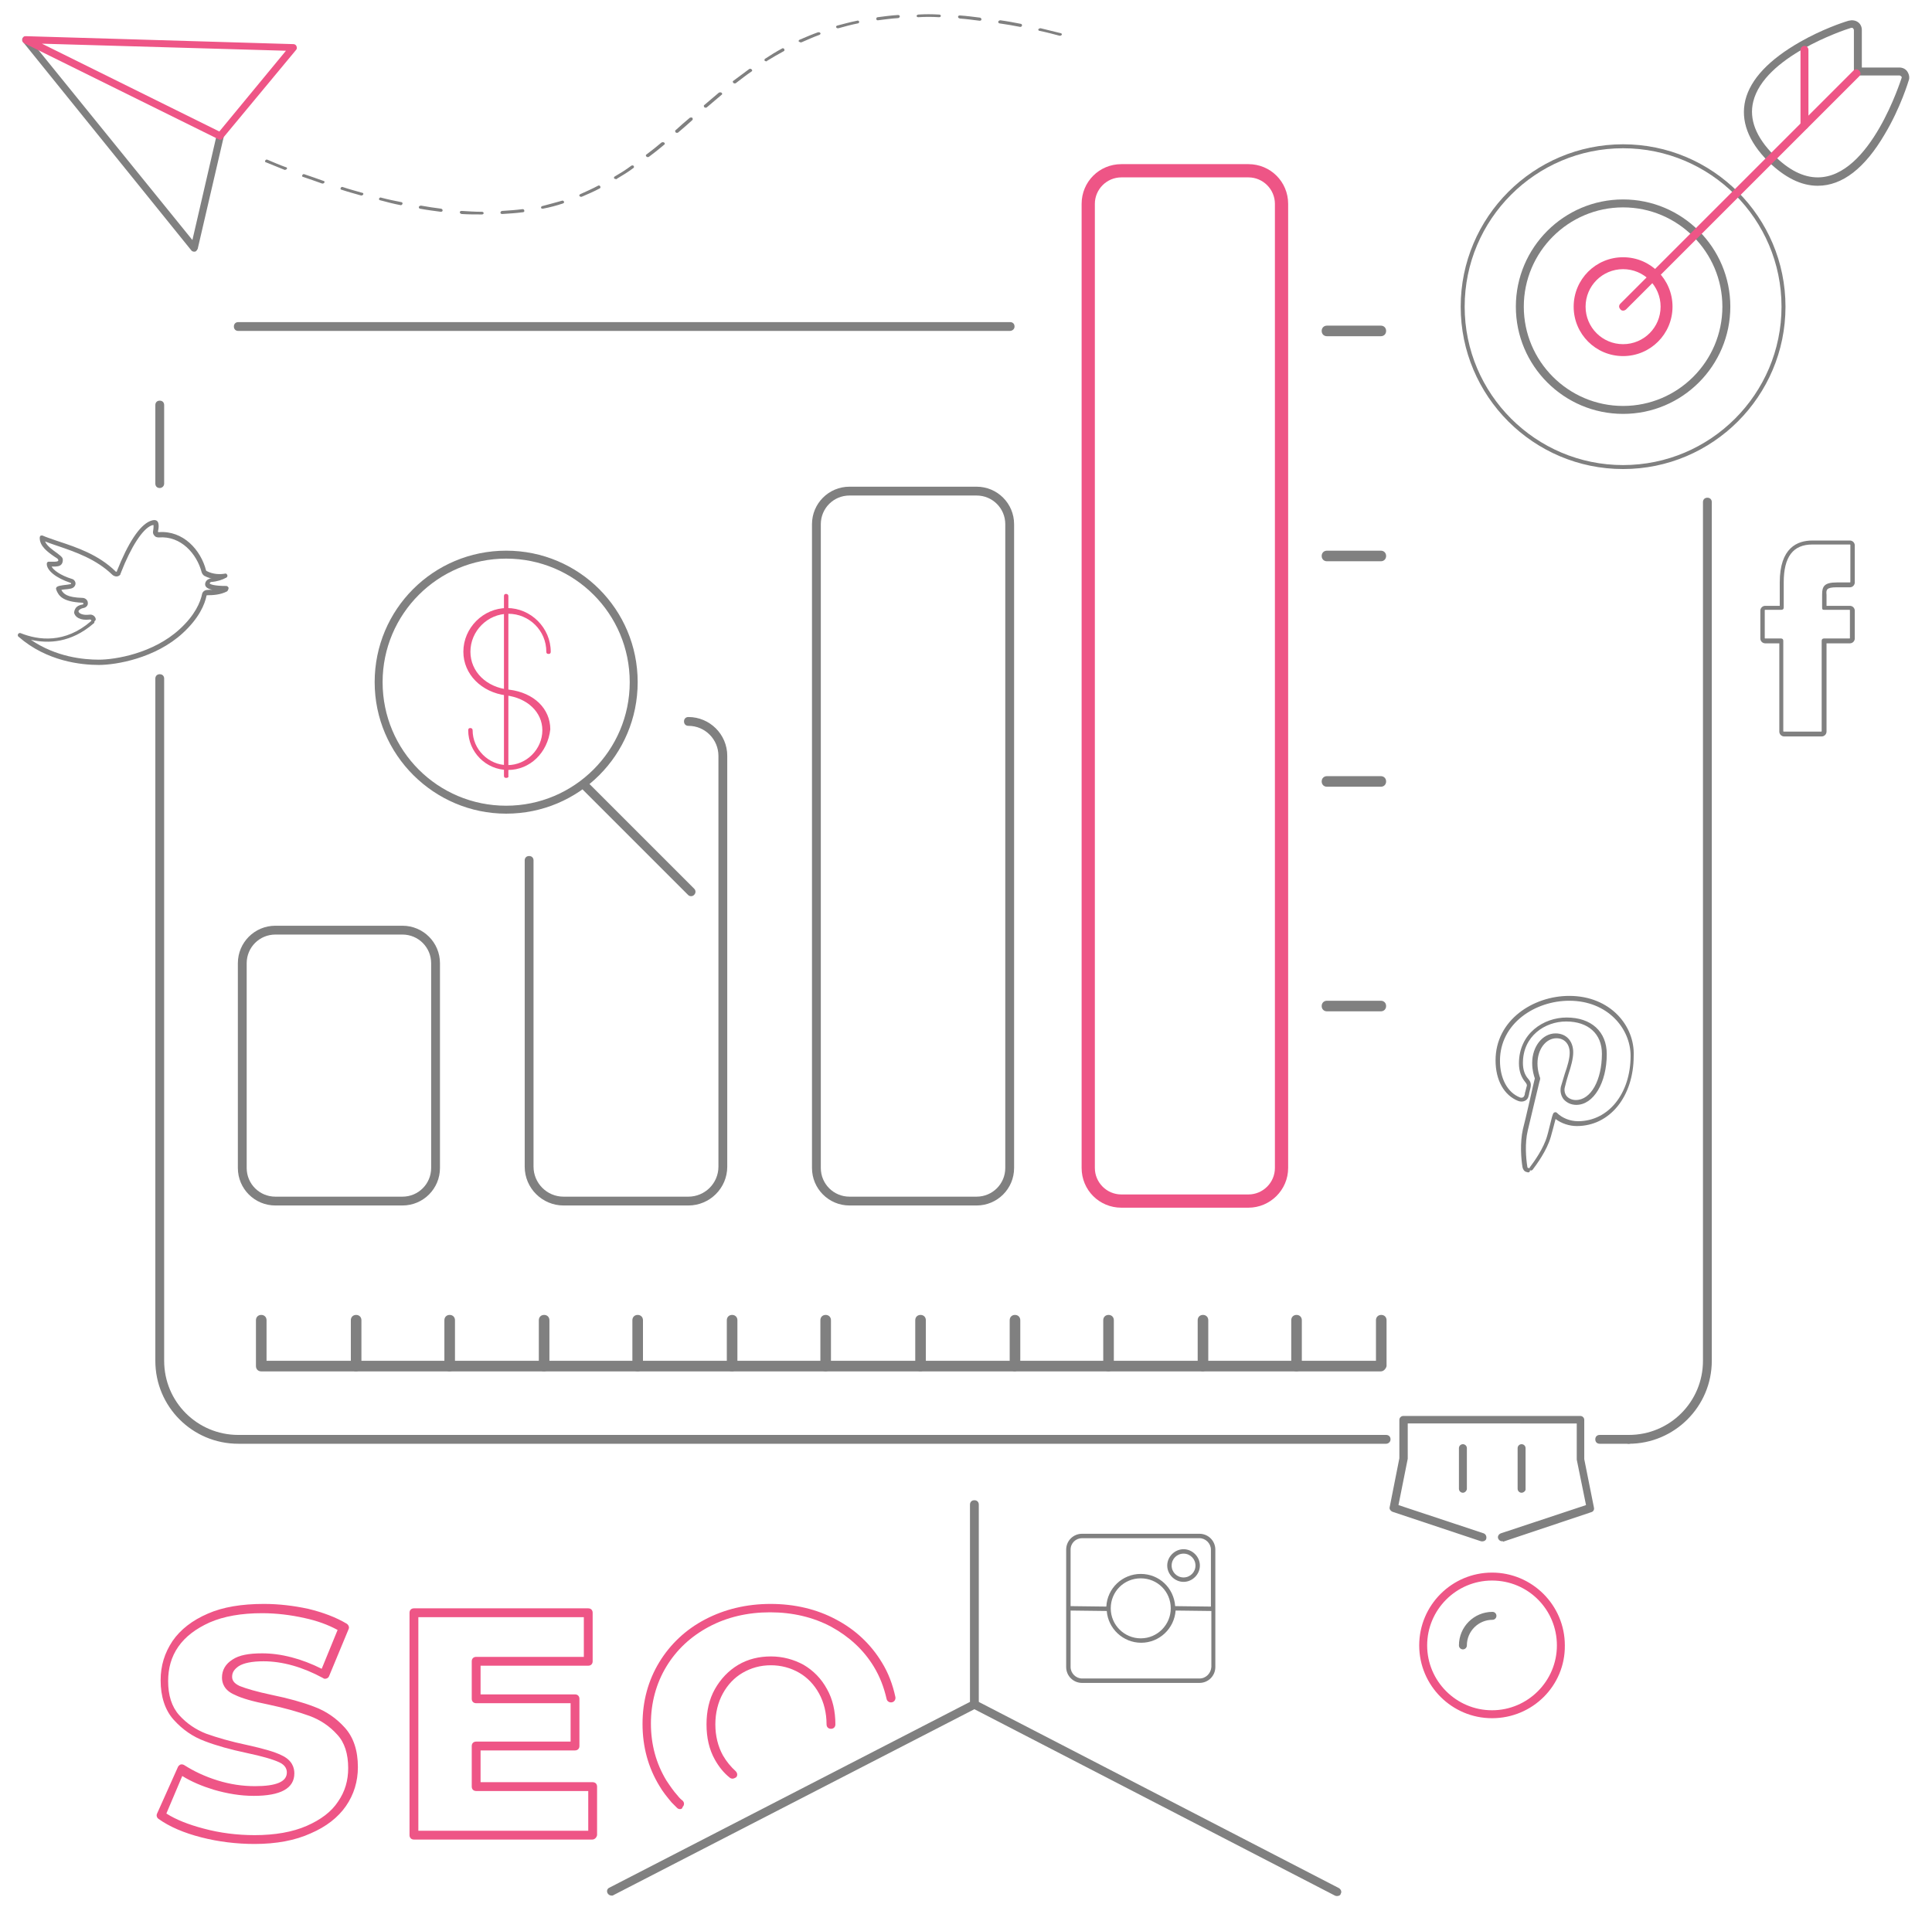 <?xml version="1.0" encoding="utf-8"?>
<!-- Generator: Adobe Illustrator 24.3.0, SVG Export Plug-In . SVG Version: 6.00 Build 0)  -->
<svg version="1.1" id="Layer_1" xmlns="http://www.w3.org/2000/svg" xmlns:xlink="http://www.w3.org/1999/xlink" x="0px" y="0px"
	 viewBox="0 0 437.8 437.6" style="enable-background:new 0 0 437.8 437.6;" xml:space="preserve">
<style type="text/css">
	.seo0{fill:#808080;}
	.seo1{fill:#EE5586;}
</style>
<g>
	<path class="seo0" d="M355.6,225.7c-8.2,0-16.7,5.5-16.7,14.6c0,4.5,1.9,7.9,5.1,9.2c0,0,0,0,0,0c0,0,0,0,0,0c0.5,0.2,1.1,0.2,1.5,0
		c0.5-0.2,0.8-0.6,0.9-1.2c0.1-0.2,0.1-0.6,0.2-0.9l0.2-0.8c0.2-0.9,0.1-1.4-0.5-2.1c-0.8-0.9-1.2-2.1-1.2-3.6c0-6.1,5-9.4,9.8-9.4
		c5,0,8.1,2.8,8.1,7.3c0,6-2.5,10.5-5.9,10.5c-0.8,0-1.6-0.3-2.1-0.9c-0.4-0.5-0.6-1.3-0.4-2c0.2-0.9,0.5-1.9,0.8-2.9
		c0.6-1.8,1.1-3.6,1.1-5c0-2.6-1.6-4.3-4-4.3c-2.9,0-5.3,2.9-5.3,6.7c0,1.7,0.4,2.9,0.6,3.5c-0.2,0.8-0.7,2.9-1.2,5.2
		c-0.6,2.7-1.3,5.5-1.5,6.3c-0.7,3.1-0.4,6.8-0.1,8.6c0.1,0.5,0.4,1,0.9,1.1c0.1,0,0.2,0.1,0.4,0.1c0.3,0,0.4-0.2,0.4-0.5
		c0.1,0,0.2,0.1,0.2,0.1c0.1,0,0.3-0.1,0.4-0.2c0.9-1.2,3.2-4.3,4.1-7.4c0.2-0.6,0.7-2.6,1.1-4.1c1.3,1,3.1,1.6,4.8,1.6
		c7.5,0,12.9-6.7,12.9-15.9C370.5,232.5,364.9,225.7,355.6,225.7z M357.6,254.1c-1.8,0-3.6-0.7-4.8-1.9c-0.1-0.1-0.3-0.2-0.5-0.1
		c-0.2,0-0.3,0.2-0.4,0.4l-0.2,0.6c-0.4,1.5-0.9,3.7-1.1,4.3c-0.8,2.9-3,5.9-3.9,7.1c-0.1,0.1-0.1,0.2-0.1,0.3
		c-0.1-0.1-0.2-0.1-0.3-0.1c-0.1,0-0.2-0.1-0.2-0.3c-0.3-1.8-0.6-5.3,0.1-8.2c0.2-0.9,0.9-3.7,1.5-6.3c0.6-2.4,1.1-4.7,1.3-5.3
		c0-0.1,0-0.2,0-0.3c-0.1-0.3-0.6-1.6-0.6-3.3c0-3.2,1.9-5.7,4.3-5.7c1.8,0,3,1.3,3,3.3c0,1.3-0.5,3-1.1,4.7c-0.3,1-0.6,2-0.9,3
		c-0.2,1,0,2,0.6,2.8c0.7,0.8,1.7,1.3,2.9,1.3c3.9,0,6.9-5,6.9-11.5c0-5.1-3.5-8.3-9.1-8.3c-5.2,0-10.8,3.6-10.8,10.4
		c0,1.7,0.5,3.1,1.4,4.2c0.4,0.5,0.5,0.7,0.3,1.2l-0.2,0.8c-0.1,0.3-0.2,0.7-0.2,0.9c-0.1,0.3-0.2,0.5-0.4,0.6
		c-0.2,0.1-0.5,0.1-0.7,0c0,0,0,0,0,0c-2.8-1.1-4.5-4.3-4.5-8.3c0-8.5,8-13.6,15.7-13.6c8.7,0,13.9,6.3,13.9,12.5
		C369.5,247.8,364.5,254.1,357.6,254.1z"/>
	<path class="seo0" d="M411.9,42.1c-3.8,0-7.5-1.9-11.2-5.5c-4.6-4.6-6.3-9.3-5.2-13.9c1.2-4.8,5.4-9.2,12.4-13.2
		c4.9-2.8,9.6-4.4,11-4.8c0.8-0.2,1.5-0.1,2.1,0.3c0.6,0.4,0.9,1.1,0.9,1.8v8.5h8.5c0.7,0,1.4,0.3,1.8,0.9c0.4,0.6,0.6,1.4,0.3,2.1
		c0,0-1.8,6.1-5.4,12.1C422.6,38.1,417.5,42.1,411.9,42.1z M419.7,6.3c-0.1,0-0.1,0-0.2,0c-2,0.6-19.7,6.6-22.2,16.7
		c-1,4,0.6,8.1,4.7,12.2c3.3,3.3,6.6,5,9.9,5c12,0,18.9-22.3,19-22.5c0.1-0.2,0-0.4-0.1-0.4c-0.1-0.1-0.2-0.2-0.4-0.2h-9.4
		c-0.5,0-0.9-0.4-0.9-0.9V6.8c0-0.1-0.1-0.3-0.2-0.4C419.9,6.4,419.8,6.3,419.7,6.3z"/>
	<path class="seo1" d="M367.8,80.7c-6.2,0-11.2-5-11.2-11.2s5-11.2,11.2-11.2s11.2,5,11.2,11.2S374,80.7,367.8,80.7z M367.8,61
		c-4.7,0-8.5,3.8-8.5,8.5c0,4.7,3.8,8.5,8.5,8.5s8.5-3.8,8.5-8.5C376.3,64.8,372.5,61,367.8,61z"/>
	<path class="seo0" d="M367.8,93.8c-13.4,0-24.3-10.9-24.3-24.3s10.9-24.3,24.3-24.3s24.3,10.9,24.3,24.3S381.2,93.8,367.8,93.8z
		 M367.8,47c-12.4,0-22.5,10.1-22.5,22.5S355.4,92,367.8,92s22.5-10.1,22.5-22.5S380.2,47,367.8,47z"/>
	<path class="seo0" d="M367.8,106.3c-20.3,0-36.8-16.5-36.8-36.8s16.5-36.8,36.8-36.8s36.8,16.5,36.8,36.8S388.1,106.3,367.8,106.3z
		 M367.8,33.6c-19.8,0-35.9,16.1-35.9,35.9s16.1,35.9,35.9,35.9s35.9-16.1,35.9-35.9S387.6,33.6,367.8,33.6z"/>
	<path class="seo1" d="M367.8,70.4c-0.2,0-0.5-0.1-0.6-0.3c-0.4-0.4-0.4-0.9,0-1.3L420,16c0.4-0.4,0.9-0.4,1.3,0
		c0.4,0.4,0.4,0.9,0,1.3l-52.8,52.8C368.3,70.3,368,70.4,367.8,70.4z"/>
	<path class="seo1" d="M408.9,29.3c-0.5,0-0.9-0.4-0.9-0.9V11.3c0-0.5,0.4-0.9,0.9-0.9c0.5,0,0.9,0.4,0.9,0.9v17.1
		C409.8,28.9,409.4,29.3,408.9,29.3z"/>
	<path class="seo0" d="M44.3,57C44.3,57,44.2,57,44.3,57c-0.4,0.1-0.7,0-0.9-0.2L5.2,9.5C4.9,9.2,5,8.7,5.3,8.4
		c0.4-0.3,0.9-0.2,1.1,0.1l37.2,45.9l5.5-23.8c0.1-0.4,0.5-0.7,1-0.6c0.4,0.1,0.7,0.5,0.6,1l-5.9,25.4C44.7,56.6,44.5,56.9,44.3,57
		L44.3,57z"/>
	<path id="svg-ico_1_" class="seo1" d="M50.2,31.6c-0.2,0.1-0.4,0.1-0.6,0L5.5,9.8C5.1,9.6,5,9.2,5.1,8.8c0.1-0.4,0.4-0.6,0.8-0.6
		L66.5,10c0.3,0,0.6,0.2,0.7,0.5c0.1,0.3,0.1,0.6-0.1,0.8L50.5,31.3C50.4,31.5,50.3,31.5,50.2,31.6L50.2,31.6z M9.5,9.9l40.2,19.9
		l15.1-18.3C64.8,11.5,9.5,9.9,9.5,9.9z"/>
	<path class="seo0" d="M109.2,48.6c0.2,0,0.4-0.1,0.4-0.3c0-0.2-0.2-0.3-0.4-0.3c-1.5,0-3-0.1-4.6-0.2c-0.2,0-0.4,0.1-0.4,0.3
		c0,0.2,0.1,0.3,0.4,0.4C106.1,48.6,107.7,48.6,109.2,48.6C109.2,48.6,109.2,48.6,109.2,48.6z M113.8,48.5
		C113.8,48.5,113.8,48.5,113.8,48.5c1.6-0.1,3.2-0.2,4.7-0.4c0.2,0,0.4-0.2,0.3-0.4c0-0.2-0.2-0.3-0.4-0.3c-1.5,0.2-3,0.3-4.6,0.4
		c-0.2,0-0.4,0.2-0.4,0.4C113.4,48.4,113.6,48.5,113.8,48.5z M99.9,48c0.2,0,0.4-0.1,0.4-0.3c0-0.2-0.1-0.3-0.3-0.4
		c-1.5-0.2-3-0.4-4.6-0.7c-0.2,0-0.4,0.1-0.5,0.3c0,0.2,0.1,0.4,0.3,0.4C96.8,47.6,98.4,47.8,99.9,48C99.9,48,99.9,48,99.9,48z
		 M123,47.3C123,47.3,123,47.3,123,47.3c1.6-0.3,3.1-0.7,4.6-1.2c0.2-0.1,0.3-0.3,0.2-0.4c-0.1-0.2-0.3-0.3-0.5-0.2
		c-1.4,0.4-2.9,0.8-4.4,1.2c-0.2,0-0.3,0.2-0.3,0.4C122.6,47.2,122.8,47.3,123,47.3z M90.8,46.5c0.2,0,0.3-0.1,0.4-0.3
		c0.1-0.2-0.1-0.4-0.3-0.4c-1.5-0.3-3-0.6-4.5-1c-0.2-0.1-0.4,0-0.5,0.2c-0.1,0.2,0.1,0.4,0.3,0.4C87.7,45.8,89.2,46.2,90.8,46.5
		C90.7,46.5,90.8,46.5,90.8,46.5z M131.6,44.6c0.1,0,0.1,0,0.2,0c1.4-0.6,2.8-1.2,4.1-1.9c0.2-0.1,0.2-0.3,0.1-0.5
		c-0.1-0.2-0.4-0.2-0.5-0.1c-1.3,0.7-2.7,1.3-4,1.9c-0.2,0.1-0.3,0.3-0.2,0.4C131.4,44.5,131.5,44.6,131.6,44.6z M81.9,44.3
		c0.2,0,0.3-0.1,0.4-0.2c0.1-0.2,0-0.4-0.2-0.4c-1.4-0.4-2.9-0.8-4.4-1.3c-0.2-0.1-0.4,0-0.5,0.2c-0.1,0.2,0,0.4,0.2,0.4
		c1.5,0.5,3,0.9,4.4,1.3C81.8,44.3,81.8,44.3,81.9,44.3z M73.1,41.6c0.2,0,0.3-0.1,0.4-0.2c0.1-0.2,0-0.4-0.2-0.4
		c-1.4-0.5-2.8-1-4.3-1.5c-0.2-0.1-0.4,0-0.5,0.2c-0.1,0.2,0,0.4,0.2,0.4c1.5,0.5,2.9,1,4.3,1.5C73,41.6,73.1,41.6,73.1,41.6z
		 M139.6,40.6c0.1,0,0.2,0,0.2-0.1c1.2-0.7,2.5-1.5,3.7-2.4c0.2-0.1,0.2-0.3,0.1-0.5c-0.1-0.1-0.4-0.2-0.6,0
		c-1.2,0.9-2.5,1.7-3.7,2.4c-0.2,0.1-0.2,0.3-0.1,0.5C139.4,40.5,139.5,40.6,139.6,40.6z M64.6,38.5c0.1,0,0.3-0.1,0.4-0.2
		c0.1-0.2,0-0.4-0.2-0.4c-1.4-0.5-2.8-1.1-4.2-1.7c-0.2-0.1-0.4,0-0.5,0.2c-0.1,0.2,0,0.4,0.2,0.4c1.4,0.6,2.8,1.1,4.2,1.7
		C64.5,38.5,64.5,38.5,64.6,38.5z M146.8,35.6c0.1,0,0.2,0,0.3-0.1c1.1-0.8,2.2-1.7,3.4-2.7c0.2-0.1,0.2-0.3,0-0.5
		c-0.2-0.1-0.4-0.1-0.6,0c-1.2,1-2.3,1.9-3.4,2.7c-0.2,0.1-0.2,0.3,0,0.5C146.6,35.6,146.7,35.6,146.8,35.6z M153.4,30.1
		c0.1,0,0.2,0,0.3-0.1c1.1-0.9,2.2-1.9,3.2-2.8c0.1-0.1,0.1-0.3,0-0.5c-0.2-0.1-0.4-0.1-0.6,0c-1.1,0.9-2.2,1.9-3.2,2.8
		c-0.2,0.1-0.1,0.3,0,0.5C153.2,30.1,153.3,30.1,153.4,30.1z M159.9,24.4c0.1,0,0.2,0,0.3-0.1c1.1-0.9,2.2-1.9,3.3-2.8
		c0.2-0.1,0.2-0.3,0-0.5c-0.2-0.1-0.4-0.1-0.6,0c-1.1,0.9-2.2,1.9-3.3,2.8c-0.2,0.1-0.1,0.3,0,0.5C159.7,24.4,159.8,24.4,159.9,24.4
		z M166.5,18.9c0.1,0,0.2,0,0.3-0.1c1.2-0.9,2.3-1.8,3.5-2.6c0.2-0.1,0.2-0.3,0-0.5c-0.1-0.1-0.4-0.2-0.6,0
		c-1.1,0.8-2.3,1.7-3.5,2.6c-0.2,0.1-0.2,0.3,0,0.5C166.3,18.9,166.4,18.9,166.5,18.9z M173.6,13.9c0.1,0,0.2,0,0.2-0.1
		c1.3-0.8,2.5-1.5,3.8-2.2c0.2-0.1,0.2-0.3,0.1-0.5c-0.1-0.2-0.4-0.2-0.5-0.1c-1.3,0.7-2.6,1.5-3.8,2.3c-0.2,0.1-0.2,0.3-0.1,0.5
		C173.4,13.8,173.5,13.9,173.6,13.9z M181.4,9.6c0.1,0,0.1,0,0.2,0c1.4-0.6,2.7-1.2,4.1-1.7c0.2-0.1,0.3-0.3,0.2-0.4
		c-0.1-0.2-0.3-0.2-0.5-0.2c-1.4,0.5-2.8,1.1-4.2,1.7c-0.2,0.1-0.3,0.3-0.2,0.4C181.2,9.5,181.3,9.6,181.4,9.6z M240.2,8.1
		c0.2,0,0.3-0.1,0.4-0.2c0.1-0.2-0.1-0.4-0.3-0.4c-1.5-0.4-3-0.7-4.5-1.1c-0.2,0-0.4,0.1-0.5,0.2c-0.1,0.2,0.1,0.4,0.3,0.4
		c1.5,0.3,3,0.7,4.5,1.1C240.1,8.1,240.1,8.1,240.2,8.1z M189.9,6.4c0,0,0.1,0,0.1,0c1.4-0.4,2.9-0.8,4.4-1.1c0.2,0,0.3-0.2,0.3-0.4
		c-0.1-0.2-0.3-0.3-0.5-0.2c-1.5,0.3-3,0.7-4.5,1.1c-0.2,0.1-0.3,0.2-0.2,0.4C189.6,6.4,189.7,6.4,189.9,6.4z M231.2,6.1
		c0.2,0,0.3-0.1,0.4-0.3c0-0.2-0.1-0.4-0.3-0.4c-1.5-0.3-3.1-0.6-4.6-0.8c-0.2,0-0.4,0.1-0.5,0.3c0,0.2,0.1,0.4,0.3,0.4
		C228,5.5,229.6,5.8,231.2,6.1C231.1,6.1,231.1,6.1,231.2,6.1z M222,4.7c0.2,0,0.4-0.1,0.4-0.3c0-0.2-0.1-0.3-0.3-0.4
		c-1.6-0.2-3.1-0.4-4.6-0.5c-0.2,0-0.4,0.1-0.4,0.3c0,0.2,0.1,0.3,0.4,0.4C218.9,4.3,220.4,4.5,222,4.7C222,4.7,222,4.7,222,4.7z
		 M198.9,4.6C198.9,4.6,198.9,4.5,198.9,4.6c1.6-0.2,3.1-0.4,4.6-0.5c0.2,0,0.4-0.2,0.4-0.4c0-0.2-0.2-0.3-0.4-0.3
		c-1.6,0.1-3.1,0.3-4.6,0.5c-0.2,0-0.4,0.2-0.3,0.4C198.5,4.4,198.7,4.6,198.9,4.6z M212.8,3.9c0.2,0,0.4-0.1,0.4-0.3
		c0-0.2-0.2-0.3-0.4-0.3c-1.6-0.1-3.2-0.1-4.7,0c-0.2,0-0.4,0.2-0.4,0.3c0,0.2,0.2,0.3,0.4,0.3C209.6,3.8,211.2,3.8,212.8,3.9
		C212.8,3.9,212.8,3.9,212.8,3.9z"/>
	<path class="seo0" d="M36.2,110.6c-0.6,0-1-0.4-1-1V91.8c0-0.6,0.4-1,1-1s1,0.4,1,1v17.8C37.2,110.2,36.7,110.6,36.2,110.6z"/>
	<path class="seo0" d="M314.1,327.2H54c-10.4,0-18.8-8.4-18.8-18.8V153.8c0-0.6,0.4-1,1-1s1,0.4,1,1v154.6c0,9.3,7.5,16.8,16.8,16.8
		h260.1c0.6,0,1,0.4,1,1S314.6,327.2,314.1,327.2z"/>
	<path class="seo0" d="M369.1,327.2h-6.6c-0.6,0-1-0.4-1-1s0.4-1,1-1h6.6c0.6,0,1,0.4,1,1S369.6,327.2,369.1,327.2z"/>
	<path class="seo0" d="M369.1,327.2c-0.6,0-1-0.4-1-1s0.4-1,1-1c9.3,0,16.8-7.5,16.8-16.8V113.8c0-0.6,0.4-1,1-1s1,0.4,1,1v194.6
		C387.9,318.8,379.4,327.2,369.1,327.2z"/>
	<path class="seo0" d="M228.8,75H54c-0.6,0-1-0.4-1-1s0.4-1,1-1h174.9c0.6,0,1,0.4,1,1S229.4,75,228.8,75z"/>
	<path class="seo0" d="M138.6,429.6c-0.4,0-0.7-0.2-0.9-0.5c-0.3-0.5-0.1-1.1,0.4-1.3l81.7-42.1V341c0-0.6,0.4-1,1-1s1,0.4,1,1v45.2
		c0,0.4-0.2,0.7-0.5,0.9l-82.3,42.4C138.9,429.6,138.8,429.6,138.6,429.6z"/>
	<path class="seo0" d="M303,429.7c-0.2,0-0.3,0-0.5-0.1l-82.2-42.5c-0.5-0.3-0.7-0.9-0.4-1.3c0.3-0.5,0.9-0.7,1.3-0.4l82.2,42.5
		c0.5,0.3,0.7,0.9,0.4,1.3C303.8,429.5,303.4,429.7,303,429.7z"/>
	<path class="seo0" d="M312.9,310.8H59.2c-0.7,0-1.2-0.5-1.2-1.2v-10.4c0-0.7,0.5-1.2,1.2-1.2s1.2,0.5,1.2,1.2v9.2h251.4v-9.2
		c0-0.7,0.5-1.2,1.2-1.2s1.2,0.5,1.2,1.2v10.4C314.1,310.1,313.6,310.8,312.9,310.8z"/>
	<path class="seo0" d="M80.7,310.8c-0.7,0-1.2-0.5-1.2-1.2v-10.4c0-0.7,0.5-1.2,1.2-1.2s1.2,0.5,1.2,1.2v10.4
		C81.8,310.1,81.4,310.8,80.7,310.8z"/>
	<path class="seo0" d="M101.9,310.8c-0.7,0-1.2-0.5-1.2-1.2v-10.4c0-0.7,0.5-1.2,1.2-1.2s1.2,0.5,1.2,1.2v10.4
		C103,310.1,102.6,310.8,101.9,310.8z"/>
	<path class="seo0" d="M123.3,310.8c-0.7,0-1.2-0.5-1.2-1.2v-10.4c0-0.7,0.5-1.2,1.2-1.2c0.7,0,1.2,0.5,1.2,1.2v10.4
		C124.5,310.1,124,310.8,123.3,310.8z"/>
	<path class="seo0" d="M144.5,310.8c-0.7,0-1.2-0.5-1.2-1.2v-10.4c0-0.7,0.5-1.2,1.2-1.2c0.7,0,1.2,0.5,1.2,1.2v10.4
		C145.7,310.1,145.2,310.8,144.5,310.8z"/>
	<path class="seo0" d="M165.9,310.8c-0.7,0-1.2-0.5-1.2-1.2v-10.4c0-0.7,0.5-1.2,1.2-1.2s1.2,0.5,1.2,1.2v10.4
		C167.1,310.1,166.6,310.8,165.9,310.8z"/>
	<path class="seo0" d="M187.1,310.8c-0.7,0-1.2-0.5-1.2-1.2v-10.4c0-0.7,0.5-1.2,1.2-1.2s1.2,0.5,1.2,1.2v10.4
		C188.3,310.1,187.8,310.8,187.1,310.8z"/>
	<path class="seo0" d="M208.6,310.8c-0.7,0-1.2-0.5-1.2-1.2v-10.4c0-0.7,0.5-1.2,1.2-1.2s1.2,0.5,1.2,1.2v10.4
		C209.7,310.1,209.2,310.8,208.6,310.8z"/>
	<path class="seo0" d="M230,310.8c-0.7,0-1.2-0.5-1.2-1.2v-10.4c0-0.7,0.5-1.2,1.2-1.2s1.2,0.5,1.2,1.2v10.4
		C231.1,310.1,230.4,310.8,230,310.8z"/>
	<path class="seo0" d="M251.2,310.8c-0.7,0-1.2-0.5-1.2-1.2v-10.4c0-0.7,0.5-1.2,1.2-1.2c0.7,0,1.2,0.5,1.2,1.2v10.4
		C252.3,310.1,251.9,310.8,251.2,310.8z"/>
	<path class="seo0" d="M272.6,310.8c-0.7,0-1.2-0.5-1.2-1.2v-10.4c0-0.7,0.5-1.2,1.2-1.2s1.2,0.5,1.2,1.2v10.4
		C273.8,310.1,273.1,310.8,272.6,310.8z"/>
	<path class="seo0" d="M293.8,310.8c-0.7,0-1.2-0.5-1.2-1.2v-10.4c0-0.7,0.5-1.2,1.2-1.2s1.2,0.5,1.2,1.2v10.4
		C295,310.1,294.5,310.8,293.8,310.8z"/>
	<path class="seo0" d="M312.9,76.2h-12.2c-0.7,0-1.2-0.5-1.2-1.2s0.5-1.2,1.2-1.2h12.2c0.7,0,1.2,0.5,1.2,1.2S313.6,76.2,312.9,76.2z
		"/>
	<path class="seo0" d="M312.9,127.2h-12.2c-0.7,0-1.2-0.5-1.2-1.2s0.5-1.2,1.2-1.2h12.2c0.7,0,1.2,0.5,1.2,1.2
		S313.6,127.2,312.9,127.2z"/>
	<path class="seo0" d="M312.9,178.3h-12.2c-0.7,0-1.2-0.5-1.2-1.2s0.5-1.2,1.2-1.2h12.2c0.7,0,1.2,0.5,1.2,1.2
		S313.6,178.3,312.9,178.3z"/>
	<path class="seo0" d="M312.9,229.2h-12.2c-0.7,0-1.2-0.5-1.2-1.2s0.5-1.2,1.2-1.2h12.2c0.7,0,1.2,0.5,1.2,1.2
		S313.6,229.2,312.9,229.2z"/>
	<path class="seo1" d="M115.1,174.5c-5,0-9-4.1-9-9c0-0.4,0.2-0.5,0.5-0.5s0.5,0.2,0.5,0.5c0,4.3,3.6,7.9,7.9,7.9s7.9-3.6,7.9-7.9
		c0-4.1-3.4-7.3-8.2-7.9c-5.6-0.7-9.7-4.8-9.7-9.9c0-5.4,4.5-9.9,9.9-9.9c5.4,0,9.9,4.5,9.9,9.9c0,0.4-0.2,0.5-0.5,0.5
		c-0.4,0-0.5-0.2-0.5-0.5c0-4.8-3.9-8.6-8.6-8.6c-4.7,0-8.6,3.9-8.6,8.6c0,4.5,3.6,8.1,8.8,8.6c5.6,0.7,9.3,4.3,9.3,9
		C124.1,170.6,120.1,174.5,115.1,174.5L115.1,174.5z"/>
	<path id="svg-ico" class="seo1" d="M114.7,176.3c-0.4,0-0.5-0.2-0.5-0.5v-40.7c0-0.4,0.2-0.5,0.5-0.5s0.5,0.2,0.5,0.5v40.7
		C115.3,176.1,115.1,176.3,114.7,176.3z"/>
	<path class="seo0" d="M114.7,184.4c-16.3,0-29.8-13.3-29.8-29.8s13.3-29.8,29.8-29.8c16.5,0,29.8,13.3,29.8,29.8
		S131.2,184.4,114.7,184.4z M114.7,126.6c-15.4,0-28,12.5-28,28s12.5,28,28,28c15.4,0,28-12.5,28-28S130.2,126.6,114.7,126.6z"/>
	<path class="seo1" d="M282.9,273.7h-28.8c-5,0-9-4-9-9V46.2c0-5,4-9,9-9h28.8c5,0,9,4,9,9v218.5
		C291.9,269.7,287.8,273.7,282.9,273.7z M254.1,40.2c-3.3,0-6,2.7-6,6v218.5c0,3.3,2.7,6,6,6h28.8c3.3,0,6-2.7,6-6V46.2
		c0-3.3-2.7-6-6-6H254.1z"/>
	<path class="seo0" d="M221.3,273.2h-28.8c-4.7,0-8.5-3.8-8.5-8.5V118.8c0-4.7,3.8-8.5,8.5-8.5h28.8c4.7,0,8.5,3.8,8.5,8.5v145.9
		C229.8,269.4,226,273.2,221.3,273.2z M192.5,112.3c-3.6,0-6.5,2.9-6.5,6.5v145.9c0,3.6,2.9,6.5,6.5,6.5h28.8c3.6,0,6.5-2.9,6.5-6.5
		V118.8c0-3.6-2.9-6.5-6.5-6.5H192.5z"/>
	<path class="seo0" d="M156,273.2h-28.3c-4.8,0-8.8-3.9-8.8-8.8V195c0-0.6,0.4-1,1-1s1,0.4,1,1v69.4c0,3.7,3,6.8,6.8,6.8H156
		c3.7,0,6.8-3,6.8-6.8v-93.1c0-3.7-3-6.8-6.8-6.8c-0.6,0-1-0.4-1-1s0.4-1,1-1c4.8,0,8.8,3.9,8.8,8.8v93.1
		C164.8,269.3,160.8,273.2,156,273.2z"/>
	<path class="seo0" d="M91.2,273.2H62.4c-4.7,0-8.5-3.8-8.5-8.5v-46.4c0-4.7,3.8-8.5,8.5-8.5h28.8c4.7,0,8.5,3.8,8.5,8.5v46.4
		C99.7,269.4,95.9,273.2,91.2,273.2z M62.4,211.8c-3.6,0-6.5,2.9-6.5,6.5v46.4c0,3.6,2.9,6.5,6.5,6.5h28.8c3.6,0,6.5-2.9,6.5-6.5
		v-46.4c0-3.6-2.9-6.5-6.5-6.5H62.4z"/>
	<path class="seo0" d="M156.6,203.1c-0.3,0-0.5-0.1-0.7-0.3L132.1,179c-0.4-0.4-0.4-1,0-1.4s1-0.4,1.4,0l23.8,23.8
		c0.4,0.4,0.4,1,0,1.4C157.1,203,156.9,203.1,156.6,203.1z"/>
	<path class="seo1" d="M57.7,417.9c-4.1,0-8.2-0.5-12.1-1.5c-3.9-1-7.2-2.4-9.7-4.2c-0.4-0.3-0.5-0.8-0.3-1.2l4.7-10.5
		c0.1-0.3,0.4-0.5,0.6-0.6c0.3-0.1,0.6,0,0.8,0.1c2.2,1.4,4.7,2.6,7.6,3.5c2.9,0.9,5.7,1.3,8.5,1.3c4.8,0,7.2-1,7.2-3.1
		c0-0.6-0.2-1.6-1.7-2.3c-1.5-0.7-4-1.4-7.3-2.1c-3.8-0.8-7-1.7-9.6-2.7c-2.7-1-5-2.6-7-4.8c-2-2.2-3-5.3-3-9c0-3.3,0.9-6.2,2.7-8.9
		c1.8-2.6,4.5-4.7,8-6.2c3.4-1.5,7.7-2.2,12.7-2.2c3.4,0,6.7,0.4,10,1.1c3.3,0.8,6.3,1.9,8.8,3.4c0.4,0.3,0.6,0.8,0.4,1.2l-4.4,10.6
		c-0.1,0.3-0.3,0.5-0.6,0.6c-0.3,0.1-0.6,0.1-0.8-0.1c-4.6-2.5-9.2-3.8-13.5-3.8c-2.6,0-4.5,0.4-5.6,1.1c-1,0.7-1.5,1.4-1.5,2.4
		c0,0.6,0.2,1.4,1.7,2.1c1.5,0.6,3.9,1.3,7.2,2c3.9,0.8,7.1,1.7,9.7,2.7c2.7,1,5,2.6,6.9,4.7c2,2.2,3,5.2,3,9c0,3.2-0.9,6.2-2.7,8.8
		c-1.8,2.6-4.5,4.7-8,6.2C66.9,417.1,62.6,417.9,57.7,417.9z M37.7,411c2.2,1.4,5,2.5,8.4,3.4l0,0c3.7,1,7.6,1.5,11.6,1.5
		c4.6,0,8.6-0.7,11.8-2.1c3.2-1.4,5.6-3.2,7.1-5.5c1.6-2.3,2.3-4.8,2.3-7.6c0-3.2-0.8-5.8-2.5-7.6c-1.7-1.9-3.8-3.3-6.2-4.2
		c-2.5-0.9-5.6-1.8-9.4-2.6c-3.5-0.7-6-1.4-7.6-2.2c-2.4-1-2.9-2.7-2.9-3.9c0-1.7,0.8-3.1,2.4-4.1c1.5-1,3.7-1.4,6.7-1.4
		c4.3,0,8.9,1.2,13.5,3.5l3.6-8.8c-2.2-1.2-4.7-2.1-7.5-2.7c-3.1-0.7-6.4-1.1-9.6-1.1c-4.7,0-8.7,0.7-11.9,2.1
		c-3.1,1.4-5.5,3.2-7.1,5.5c-1.6,2.3-2.3,4.9-2.3,7.8c0,3.2,0.8,5.8,2.5,7.7c1.7,1.9,3.8,3.3,6.1,4.2c2.5,0.9,5.6,1.8,9.4,2.6
		c3.6,0.8,6.1,1.5,7.7,2.3c2.4,1.1,2.9,2.8,2.9,4.1c0,3.4-3.1,5.1-9.2,5.1c-3,0-6-0.5-9.1-1.4c-2.6-0.8-5-1.8-7.1-3.1L37.7,411z"/>
	<path class="seo1" d="M134.2,416.9H93.8c-0.6,0-1-0.4-1-1v-50.4c0-0.6,0.4-1,1-1h39.5c0.6,0,1,0.4,1,1v11c0,0.6-0.4,1-1,1h-24.4v6.5
		h21.4c0.6,0,1,0.4,1,1v10.7c0,0.6-0.4,1-1,1h-21.4v7.2h25.4c0.6,0,1,0.4,1,1v11C135.2,416.4,134.8,416.9,134.2,416.9z M94.8,414.9
		h38.5v-9h-25.4c-0.6,0-1-0.4-1-1v-9.2c0-0.6,0.4-1,1-1h21.4V386h-21.4c-0.6,0-1-0.4-1-1v-8.5c0-0.6,0.4-1,1-1h24.4v-9H94.8V414.9z"
		/>
	<path class="seo1" d="M154.1,410c-0.3,0-0.5-0.1-0.7-0.3c-0.4-0.4-0.8-0.8-1.2-1.2c0,0,0,0,0,0c-1-1.2-2-2.4-2.8-3.8
		c-2.5-4.1-3.8-8.8-3.8-14c0-5.2,1.3-9.9,3.8-14c2.5-4.1,6-7.4,10.4-9.7c4.4-2.3,9.4-3.5,14.8-3.5c5.5,0,10.5,1.2,14.8,3.5
		c4.4,2.3,7.9,5.6,10.4,9.7c1.5,2.4,2.5,5.1,3.1,7.9c0.1,0.5-0.2,1.1-0.8,1.2c-0.5,0.1-1.1-0.2-1.2-0.8c-0.6-2.6-1.5-5-2.9-7.3
		c-2.3-3.8-5.6-6.8-9.6-9c-4.1-2.2-8.8-3.3-13.9-3.3c-5.1,0-9.8,1.1-13.9,3.3c-4.1,2.2-7.3,5.2-9.6,9c-2.3,3.8-3.5,8.2-3.5,12.9
		c0,4.8,1.2,9.1,3.5,12.9c0.8,1.2,1.6,2.4,2.6,3.5c0,0,0,0,0,0c0.3,0.4,0.7,0.8,1.1,1.1c0.4,0.4,0.4,1,0,1.4
		C154.6,409.9,154.4,410,154.1,410z M166,403.1c-0.2,0-0.5-0.1-0.6-0.2c-1.4-1.1-2.5-2.5-3.4-4.1c-1.3-2.3-1.9-5-1.9-8
		c0-3,0.6-5.7,1.9-8c1.3-2.3,3.1-4.2,5.3-5.5c2.2-1.3,4.7-1.9,7.4-1.9c2.7,0,5.2,0.7,7.4,1.9c2.2,1.3,4,3.1,5.3,5.5
		c1.3,2.3,1.9,5,1.9,8c0,0.6-0.4,1-1,1s-1-0.4-1-1c0-2.6-0.6-5-1.7-7c-1.1-2-2.6-3.6-4.5-4.7c-1.9-1.1-4.1-1.7-6.4-1.7
		c-2.4,0-4.5,0.6-6.4,1.7c-1.9,1.1-3.4,2.7-4.5,4.7c-1.1,2-1.7,4.4-1.7,7c0,2.6,0.6,5,1.7,7c0.8,1.4,1.8,2.6,2.9,3.6
		c0.4,0.4,0.5,1,0.1,1.4C166.6,402.9,166.3,403.1,166,403.1z"/>
	<path id="svg-ico_2_" class="seo1" d="M338.1,389.4c-9.1,0-16.5-7.4-16.5-16.5c0-9.1,7.4-16.5,16.5-16.5c9.1,0,16.5,7.4,16.5,16.5
		C354.7,382,347.3,389.4,338.1,389.4z M338.1,358.2c-8.1,0-14.7,6.6-14.7,14.7s6.6,14.7,14.7,14.7s14.7-6.6,14.7-14.7
		S346.3,358.2,338.1,358.2z"/>
	<path class="seo0" d="M331.5,373.8c-0.5,0-0.9-0.4-0.9-0.9c0-4.2,3.4-7.6,7.6-7.6c0.5,0,0.9,0.4,0.9,0.9s-0.4,0.9-0.9,0.9
		c-3.2,0-5.8,2.6-5.8,5.8C332.4,373.4,332,373.8,331.5,373.8L331.5,373.8z"/>
	<path class="seo0" d="M340.4,349.3c-0.4,0-0.7-0.2-0.9-0.6c-0.2-0.5,0.1-1,0.6-1.2l19.3-6.4l-2.1-10.3l0-8.2H319v8l-2.1,10.5
		l19.3,6.4c0.5,0.2,0.7,0.7,0.6,1.2s-0.7,0.7-1.2,0.6l-20.1-6.7c-0.4-0.2-0.7-0.6-0.6-1l2.2-11.1l0-8.7c0-0.5,0.4-0.9,0.9-0.9h40.1
		c0.5,0,0.9,0.4,0.9,0.9v8.9l2.2,11c0.1,0.5-0.2,0.9-0.6,1l-20,6.7C340.6,349.2,340.5,349.3,340.4,349.3L340.4,349.3z"/>
	<path class="seo0" d="M331.5,338.3c-0.5,0-0.9-0.4-0.9-0.9v-9.2c0-0.5,0.4-0.9,0.9-0.9c0.5,0,0.9,0.4,0.9,0.9v9.2
		C332.4,337.8,332,338.3,331.5,338.3z"/>
	<path class="seo0" d="M344.8,338.3c-0.5,0-0.9-0.4-0.9-0.9v-9.2c0-0.5,0.4-0.9,0.9-0.9c0.5,0,0.9,0.4,0.9,0.9v9.2
		C345.8,337.8,345.3,338.3,344.8,338.3z"/>
</g>
<path class="seo0" d="M51.8,133.2c-0.1-0.2-0.3-0.4-0.5-0.4c0,0,0,0,0,0c-2.9,0-3.7-0.4-3.8-0.6c0,0,0.1-0.2,0.3-0.3
	c1.4-0.1,2.6-0.5,3.5-1c0.2-0.1,0.3-0.4,0.2-0.6s-0.3-0.4-0.5-0.3c-1.1,0.2-2.7,0.2-4.2-0.6c0,0-0.1-0.1-0.1-0.1
	c-1.2-4.7-5.2-9.1-10.7-8.7c-0.1,0-0.2,0-0.2-0.1c0,0,0-0.1,0-0.1c0,0,0.5-1.9-0.3-2.4c-0.3-0.2-0.8-0.2-1.5,0.1
	c-2.4,1-5,5-7.5,11.3c0,0,0,0,0,0.1c0,0,0,0,0,0c-0.1,0.1-0.3,0.1-0.3,0c-3.9-3.8-8.7-5.4-12.9-6.8l-0.6-0.2c-1.1-0.4-2.1-0.7-3-1.1
	c-0.2-0.1-0.3,0-0.5,0C9,121.6,9,121.8,9,121.9c0,1.9,1.8,3.2,3.4,4.3c0.5,0.3,0.8,0.5,0.8,0.7c0,0.1,0,0.2,0,0.2
	c-0.2,0.2-0.6,0.2-1.2,0.2h-0.1c-0.3,0-0.7,0-0.9,0c-0.2,0-0.4,0.2-0.4,0.5c0,1.5,2.1,3.2,5.4,4.3c0.1,0,0.1,0.1,0.1,0.2
	c0,0.1-0.1,0.1-0.2,0.1l-0.6,0.1c-1.7,0.2-2.1,0.3-2.4,0.5c-0.1,0.1-0.2,0.2-0.2,0.4c0,0.1,0,0.2,0.1,0.3c0,0,0,0.1,0,0.1
	c0.5,1.1,1.2,2.6,5.9,2.8c0.1,0,0.2,0.1,0.2,0.2c0,0.1-0.1,0.2-0.2,0.2c-0.7,0.1-1.3,0.4-1.6,0.9c-0.2,0.3-0.3,0.7-0.3,1
	c0.2,0.9,1.3,1.8,3.6,1.5c0.1,0,0.3,0.1,0.3,0.2c0,0,0,0,0,0.1c0,0-0.1,0-0.1,0.1c-5.9,5.1-11.9,4.3-15.9,2.7
	c-0.2-0.1-0.5,0-0.6,0.2c-0.1,0.2-0.1,0.5,0.1,0.6c6.4,5.6,14.2,6.4,18.2,6.4c3.9,0,12.8-1.5,19-7.2c3.7-3.4,5-6.5,5.4-8.5
	c0-0.1,0.1-0.1,0.2-0.1c1.3,0,3-0.1,4.5-0.9C51.7,133.7,51.8,133.5,51.8,133.2z M47,133.7c-0.6,0-1.1,0.4-1.2,0.9
	c-0.4,1.9-1.6,4.8-5.1,8c-6,5.5-14.6,6.9-18.3,6.9c-3.5,0-9.7-0.6-15.4-4.5c4,0.9,9.1,0.7,14.2-3.7c0.2-0.1,0.2-0.3,0.2-0.5
	c0.2-0.1,0.3-0.3,0.3-0.5c-0.1-0.6-0.7-1.1-1.4-1c-1.6,0.2-2.4-0.3-2.5-0.7c0-0.1,0-0.2,0.1-0.3c0.2-0.2,0.5-0.4,1-0.5
	c0.6-0.1,1.1-0.6,1-1.2c0-0.6-0.6-1.1-1.2-1.1c-3.5-0.1-4.3-0.9-4.8-1.8c0.3-0.1,0.7-0.1,1.5-0.2l0.6-0.1c0.6-0.1,1-0.5,1.1-1
	c0.1-0.5-0.3-1.1-0.8-1.2c-2.6-0.8-4.2-2-4.6-2.8c0.1,0,0.2,0,0.2,0h0.1c0.8,0,1.6,0,2-0.6c0.2-0.3,0.3-0.8,0.2-1.2
	c-0.2-0.5-0.6-0.7-1.2-1.2c-1.1-0.8-2.3-1.6-2.8-2.7c0.7,0.3,1.4,0.5,2.2,0.8l0.6,0.2c4.1,1.4,8.8,3,12.5,6.6c0.5,0.4,1.2,0.5,1.7,0
	c0.1-0.1,0.1-0.2,0.1-0.3c0.1-0.1,0.1-0.1,0.1-0.2c2.3-5.9,4.9-9.9,6.9-10.7c0.2-0.1,0.4-0.1,0.5-0.1c0,0.2,0,0.8-0.1,1.3
	c-0.1,0.4,0,0.8,0.3,1.1c0.2,0.3,0.6,0.4,1,0.4c5-0.4,8.6,3.7,9.7,7.9c0.1,0.3,0.3,0.6,0.6,0.8c0.6,0.3,1.1,0.5,1.7,0.6
	c-0.1,0-0.2,0-0.3,0c-0.1,0-0.2,0-0.3,0.1c-0.6,0.2-1,0.8-0.9,1.4c0.1,0.4,0.4,0.8,1.7,1.1C47.7,133.6,47.3,133.7,47,133.7z"/>
<path class="seo0" d="M416.2,133.1h3c0.6,0,1.1-0.5,1.1-1.1v-8.4c0,0,0,0,0,0c0-0.6-0.5-1.1-1.1-1.1h-8.5c-3.4,0-7.4,1.6-7.4,9.5v5.3
	H400c-0.6,0-1.1,0.5-1.1,1.1v6.3c0,0.6,0.5,1.1,1.1,1.1h3.2v20c0,0.6,0.5,1.1,1.1,1.1h8.5c0,0,0,0,0,0c0.6,0,1.1-0.5,1.1-1.1v-20
	h5.3c0.6,0,1.1-0.5,1.1-1.1v-6.3c0-0.6-0.5-1.1-1.1-1.1h-5.3l0-2.5C413.8,133.7,413.8,133.1,416.2,133.1z M413,138.1
	c0.1,0.1,0.2,0.1,0.3,0.1h5.8c0.1,0,0.1,0.1,0.1,0.1v6.3c0,0.1-0.1,0.1-0.1,0.1h-5.8c-0.3,0-0.5,0.2-0.5,0.5v20.5
	c0,0.1-0.1,0.1-0.1,0.1c0,0,0,0,0,0c0,0,0,0,0,0h-8.5c-0.1,0-0.1-0.1-0.1-0.1v-20.5c0-0.3-0.2-0.5-0.5-0.5H400
	c-0.1,0-0.1-0.1-0.1-0.1v-6.3c0-0.1,0.1-0.1,0.1-0.1h3.7c0.3,0,0.5-0.2,0.5-0.5v-5.7c0-5.8,2.1-8.6,6.5-8.6h8.5
	c0.1,0,0.1,0.1,0.1,0.1c0,0,0,0,0,0v8.4c0,0.1-0.1,0.1-0.1,0.1h-3c-2.8,0-3.3,0.9-3.3,2.7l0,2.9C412.9,137.9,412.9,138,413,138.1z"
	/>
<path class="seo0" d="M271.8,347.6h-26.6c-2,0-3.6,1.6-3.6,3.6v26.6c0,2,1.6,3.6,3.6,3.6h26.6c2,0,3.6-1.6,3.6-3.6v-26.6
	C275.4,349.2,273.8,347.6,271.8,347.6z M245.2,348.6h26.6c1.4,0,2.6,1.2,2.6,2.6v12.9l-8.1-0.1c-0.3-4.1-3.6-7.3-7.8-7.3
	c-4.2,0-7.6,3.3-7.8,7.4l-8.1-0.1v-12.8C242.6,349.7,243.8,348.6,245.2,348.6z M265.3,364.5c0,3.7-3,6.8-6.8,6.8
	c-3.7,0-6.8-3-6.8-6.8s3-6.8,6.8-6.8C262.3,357.7,265.3,360.7,265.3,364.5z M271.8,380.4h-26.6c-1.4,0-2.6-1.2-2.6-2.6V365l8.2,0.1
	c0.3,4,3.7,7.2,7.8,7.2c4.1,0,7.5-3.2,7.8-7.3l8.1,0.1v12.7C274.4,379.2,273.3,380.4,271.8,380.4z"/>
<path class="seo0" d="M268.2,358.5c2,0,3.7-1.7,3.7-3.7s-1.7-3.7-3.7-3.7s-3.7,1.7-3.7,3.7S266.2,358.5,268.2,358.5z M268.2,352.1
	c1.5,0,2.7,1.2,2.7,2.7s-1.2,2.7-2.7,2.7c-1.5,0-2.7-1.2-2.7-2.7S266.7,352.1,268.2,352.1z"/>
</svg>
